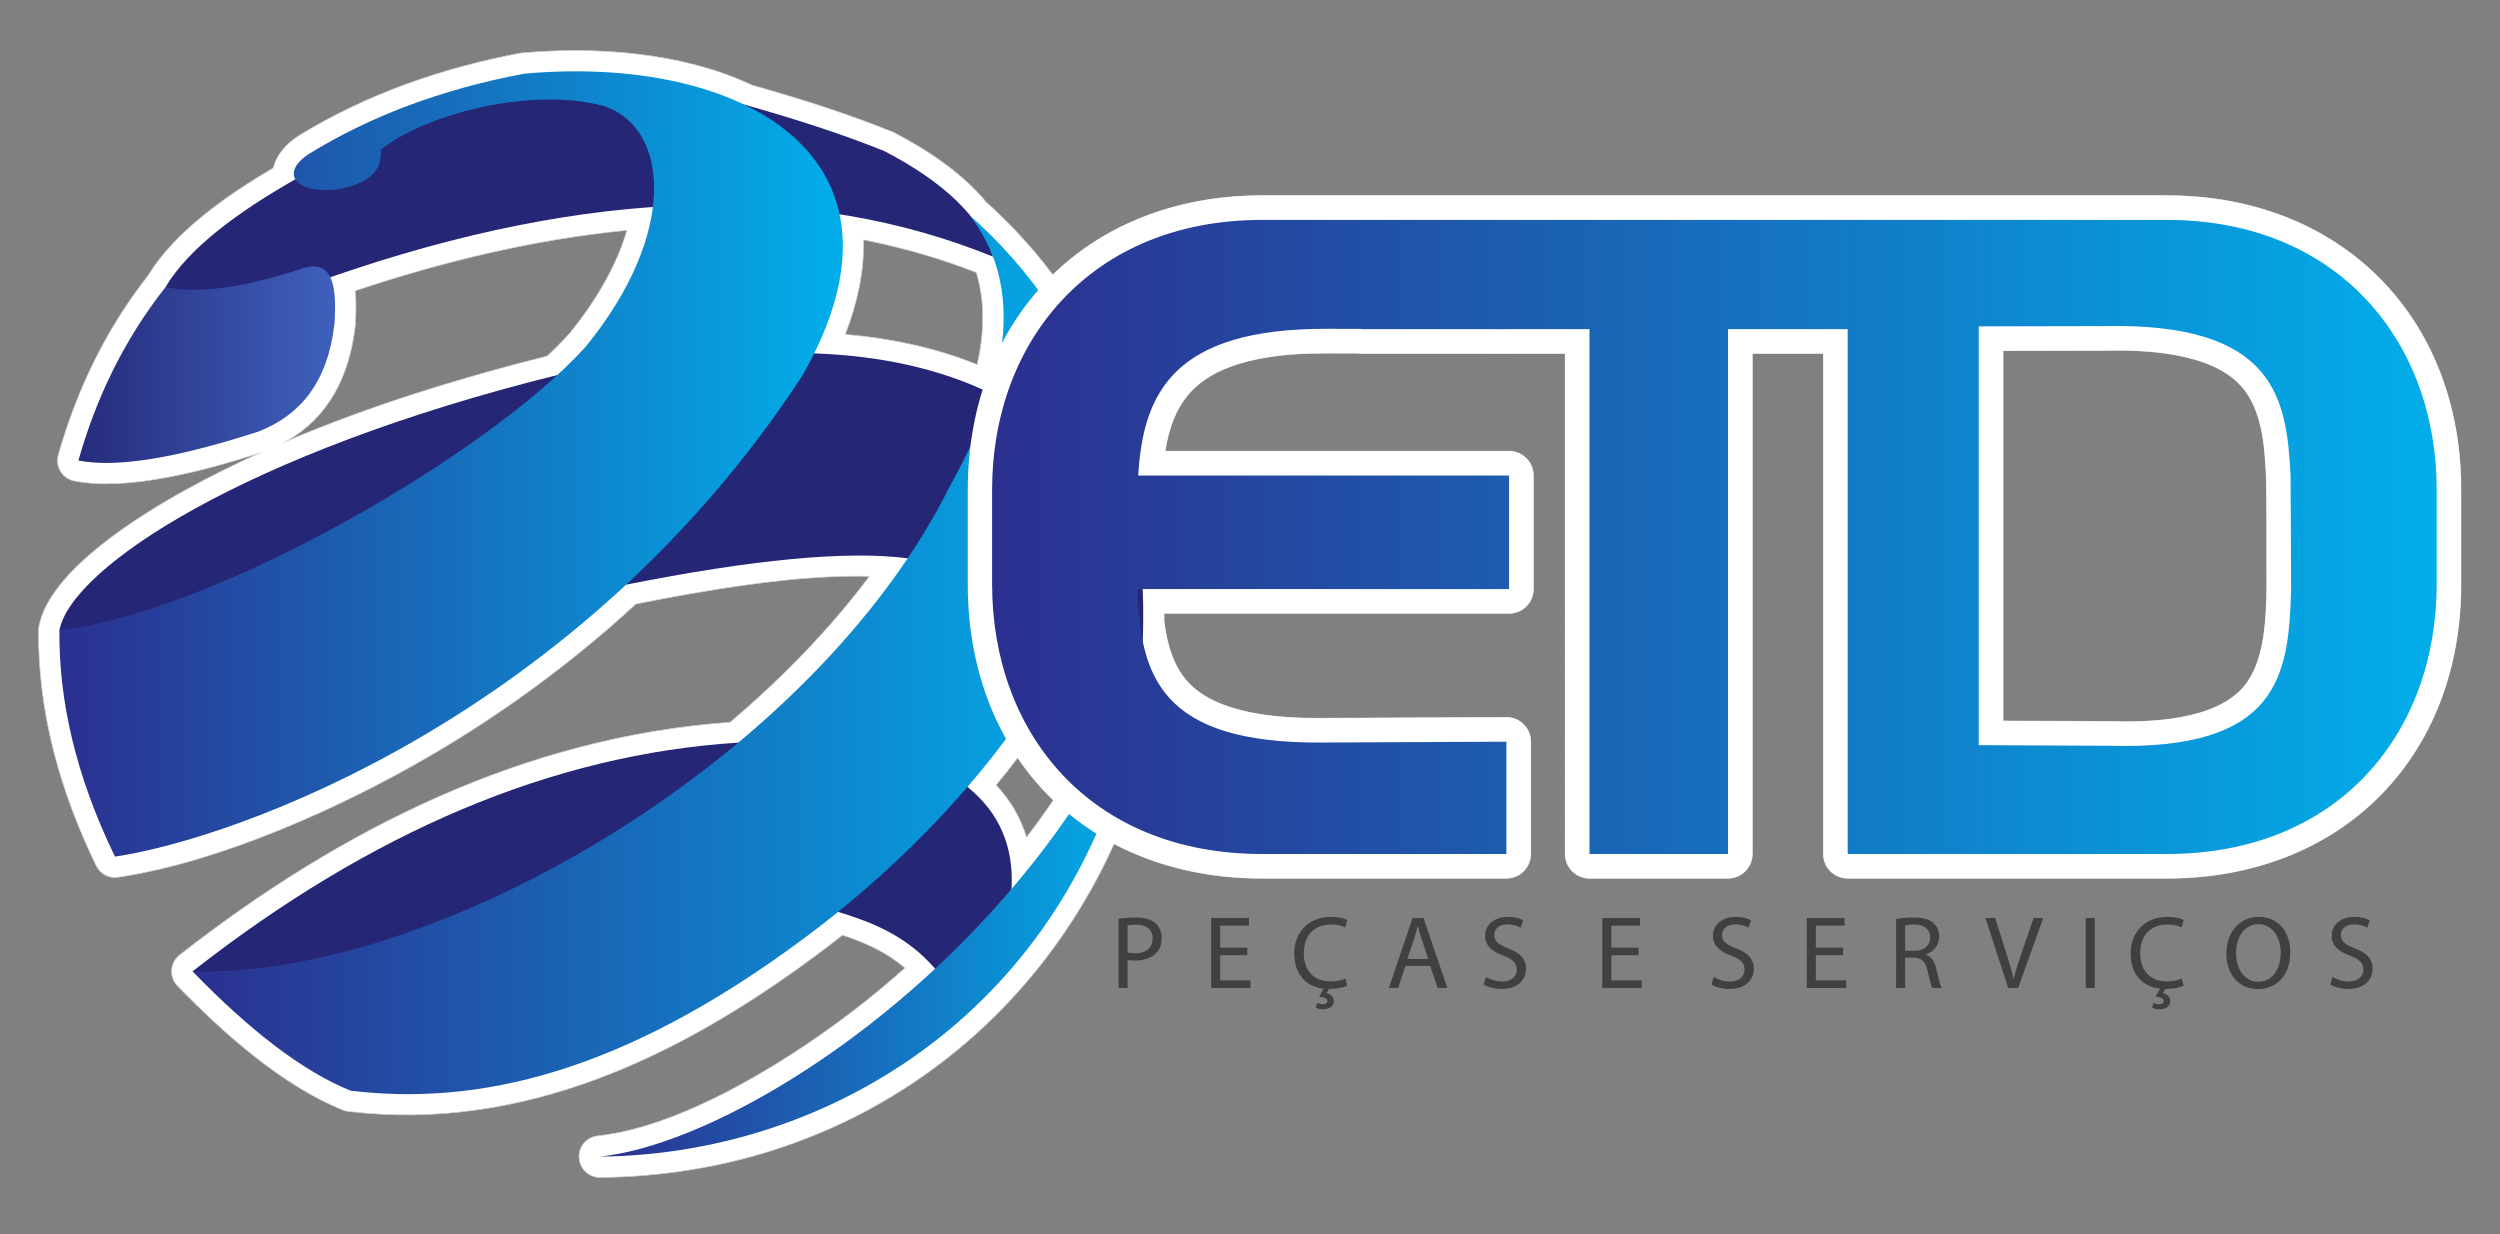 <?xml version="1.0" encoding="utf-8"?>
<!-- Generator: Adobe Illustrator 16.0.0, SVG Export Plug-In . SVG Version: 6.00 Build 0)  -->
<!DOCTYPE svg PUBLIC "-//W3C//DTD SVG 1.1//EN" "http://www.w3.org/Graphics/SVG/1.1/DTD/svg11.dtd">
<svg version="1.1" id="Layer_1" xmlns="http://www.w3.org/2000/svg" xmlns:xlink="http://www.w3.org/1999/xlink" x="0px" y="0px"
	 width="780px" height="385px" viewBox="0 0 780 385" enable-background="new 0 0 780 385" xml:space="preserve">
<rect x="0" y="0" width="780" height="385" fill="#808080" stroke="none"/>
<path fill-rule="evenodd" clip-rule="evenodd" fill="#FFFFFF" d="M624.971,224.934c10.969,0.052,21.938,0.101,32.907,0.149
	c0.067,0,0.125,0,0.192,0.003c12.646,0.375,33.133-0.177,42.099-10.939c6.505-7.81,6.821-20.894,7.065-30.436
	c-0.055-11.64,0.065-23.479-0.169-35.112c-0.459-9.254-1.171-20.75-7.739-28.114c-9.518-10.67-30.172-11.456-43.229-11.146
	c-0.057,0.002-0.105,0.002-0.163,0.002c-10.322,0.022-20.642,0.043-30.963,0.065C624.971,147.916,624.971,186.426,624.971,224.934z
	 M170.749,111.089c2.556-2.411,4.888-4.776,6.97-7.082c7.28-8.914,14.503-20.348,17.879-32.157
	c-28.819,2.819-57.458,9.734-84.803,18.882c0.416,3.605,0.267,7.397,0.058,10.662c-0.008,0.111-0.019,0.209-0.03,0.321
	c-1.816,15.84-8.359,28.443-21.443,35.952C115.708,126.476,143.86,117.828,170.749,111.089z M304.602,85.005
	c-11.54-4.497-23.297-7.846-35.194-10.192c0.283,9.713-1.903,19.739-5.695,29.509c14.109,1.223,28.049,4.129,41.182,9.428
	C307.062,104.053,307.418,94.224,304.602,85.005z M328.647,249.631c-4.146-3.984-7.865-8.399-11.116-13.206
	c-2.191,2.879-4.439,5.717-6.742,8.509c4.515,4.807,7.666,10.273,9.493,16.303C323.177,257.438,325.967,253.57,328.647,249.631z
	 M568.885,110.29h-22.155v156.153c0,4.181-3.409,7.593-7.593,7.593h-43.216c-4.184,0-7.593-3.412-7.593-7.593V110.29h-17.904
	c-0.146,0.008-0.296,0.011-0.448,0.011l-5.255-0.011h-40.114c-0.394,0-0.78-0.03-1.158-0.087l-9.601-0.021
	c-13.068-0.027-31.355,1.397-41.365,11.029c-5.41,5.206-7.826,12.288-8.96,19.554h107.307c4.182,0,7.59,3.412,7.59,7.592v35.433
	c0,4.181-3.408,7.592-7.59,7.592H363.205l-0.008,2.368c0.845,7.019,2.775,14.052,7.435,19.1
	c9.335,10.118,28.549,11.287,41.269,11.23l58.059-0.261c2.097-0.011,3.904,0.731,5.392,2.21c1.483,1.479,2.234,3.284,2.234,5.38
	v35.033c0,4.181-3.409,7.593-7.593,7.593h-76.289c-17.314,0-32.896-3.819-46.097-10.763
	c-28.093,62.21-87.834,103.414-160.386,104.088c-3.474,0.033-6.358-2.666-6.554-6.133c-0.198-3.469,2.357-6.478,5.813-6.842
	c27.459-2.885,62.313-25.078,83.4-41.87c4.23-3.368,8.395-6.873,12.473-10.499c-5.717-4.926-12.201-7.838-19.521-10.263
	c-2.691,2.14-5.361,4.189-7.998,6.146c-42.792,31.787-91.673,55.403-146.233,48.846c-0.601-0.07-1.101-0.201-1.664-0.427
	c-18.959-7.663-37.053-23.838-51.206-38.368c-0.696-0.609-1.243-1.352-1.615-2.202c-0.489-1.061-0.671-2.224-0.53-3.39
	c0.123-1.259,0.609-2.423,1.425-3.396c0.421-0.536,0.921-0.987,1.476-1.352c49.979-39.032,107.323-67.693,171.308-72.263
	c16.061-13.579,31.007-28.89,43.458-45.535c-23.164-0.628-51.765,4.464-72.842,8.621c-19.456,17.914-40.875,33.717-63.865,47.171
	c-27.541,16.115-65.809,33.383-97.73,38.092c-2.854,0.418-5.54-1.001-6.802-3.597c-11.175-23.036-18.192-47.672-17.982-73.413
	c-0.002-0.198,0.005-0.399,0.019-0.601c0.027-0.359,0.084-0.71,0.163-1.05c3.681-17.333,31.714-34.467,45.809-42.229
	c7.367-4.056,15.02-7.856,22.868-11.417c-16.512,5.279-40.932,11.986-57.694,8.672c-1.851-0.364-3.303-1.381-4.287-2.988
	c-0.984-1.606-1.226-3.365-0.709-5.179c5.839-20.498,14.895-39.168,28.044-55.984c8.37-13.748,24.752-25.125,39.051-33.527
	c0.862-3.95,4.113-7.609,7.87-10.02c21.258-13.035,44.719-21.15,69.087-25.761c0.215-0.041,0.397-0.065,0.614-0.084
	c22.515-2.061,49.982-0.275,71.752,10.034c14.821,4.198,29.648,8.843,43.923,14.637c0.207,0.084,0.378,0.163,0.573,0.266
	c10.099,5.296,20.919,12.336,28.522,21.547c7.794,6.973,14.721,14.577,20.854,22.735c16.104-15.615,38.657-24.717,65.214-24.717
	h182.774c7.772,0,15.542,0,23.312,0h17.591c19.565,0,39.13,0,58.698,0c54.209,0,91.757,37.909,91.757,91.757
	c0,9.833,0,19.666,0,29.496c0,54.052-37.319,91.76-91.757,91.76c-19.568,0-39.133,0-58.698,0c-5.863,0-11.728,0-17.591,0
	c-7.77,0-15.539,0-23.312,0c-4.181,0-7.593-3.412-7.593-7.593V110.29z"/>
<path fill="none" stroke="#D0D2D3" stroke-width="0.216" stroke-miterlimit="22.926" d="M624.971,224.934
	c10.969,0.052,21.938,0.101,32.907,0.149c0.067,0,0.125,0,0.192,0.003c12.646,0.375,33.133-0.177,42.099-10.939
	c6.505-7.81,6.821-20.894,7.065-30.436c-0.055-11.64,0.065-23.479-0.169-35.112c-0.459-9.254-1.171-20.75-7.739-28.114
	c-9.518-10.67-30.172-11.456-43.229-11.146c-0.057,0.002-0.105,0.002-0.163,0.002c-10.322,0.022-20.642,0.043-30.963,0.065
	C624.971,147.916,624.971,186.426,624.971,224.934z M170.749,111.089c2.556-2.411,4.888-4.776,6.97-7.082
	c7.28-8.914,14.503-20.348,17.879-32.157c-28.819,2.819-57.458,9.734-84.803,18.882c0.416,3.605,0.267,7.397,0.058,10.662
	c-0.008,0.111-0.019,0.209-0.03,0.321c-1.816,15.84-8.359,28.443-21.443,35.952C115.708,126.476,143.86,117.828,170.749,111.089z
	 M304.602,85.005c-11.54-4.497-23.297-7.846-35.194-10.192c0.283,9.713-1.903,19.739-5.695,29.509
	c14.109,1.223,28.049,4.129,41.182,9.428C307.062,104.053,307.418,94.224,304.602,85.005z M328.647,249.631
	c-4.146-3.984-7.865-8.399-11.116-13.206c-2.191,2.879-4.439,5.717-6.742,8.509c4.515,4.807,7.666,10.273,9.493,16.303
	C323.177,257.438,325.967,253.57,328.647,249.631z M568.885,110.29h-22.155v156.153c0,4.181-3.409,7.593-7.593,7.593h-43.216
	c-4.184,0-7.593-3.412-7.593-7.593V110.29h-17.904c-0.146,0.008-0.296,0.011-0.448,0.011l-5.255-0.011h-40.114
	c-0.394,0-0.78-0.03-1.158-0.087l-9.601-0.021c-13.068-0.027-31.355,1.397-41.365,11.029c-5.41,5.206-7.826,12.288-8.96,19.554
	h107.307c4.182,0,7.59,3.412,7.59,7.592v35.433c0,4.181-3.408,7.592-7.59,7.592H363.205l-0.008,2.368
	c0.845,7.019,2.775,14.052,7.435,19.1c9.335,10.118,28.549,11.287,41.269,11.23l58.059-0.261c2.097-0.011,3.904,0.731,5.392,2.21
	c1.483,1.479,2.234,3.284,2.234,5.38v35.033c0,4.181-3.409,7.593-7.593,7.593h-76.289c-17.314,0-32.896-3.819-46.097-10.763
	c-28.093,62.21-87.834,103.414-160.386,104.088c-3.474,0.033-6.358-2.666-6.554-6.133c-0.198-3.469,2.357-6.478,5.813-6.842
	c27.459-2.885,62.313-25.078,83.4-41.87c4.23-3.368,8.395-6.873,12.473-10.499c-5.717-4.926-12.201-7.838-19.521-10.263
	c-2.691,2.14-5.361,4.189-7.998,6.146c-42.792,31.787-91.673,55.403-146.233,48.846c-0.601-0.07-1.101-0.201-1.664-0.427
	c-18.959-7.663-37.053-23.838-51.206-38.368c-0.696-0.609-1.243-1.352-1.615-2.202c-0.489-1.061-0.671-2.224-0.53-3.39
	c0.123-1.259,0.609-2.423,1.425-3.396c0.421-0.536,0.921-0.987,1.476-1.352c49.979-39.032,107.323-67.693,171.308-72.263
	c16.061-13.579,31.007-28.89,43.458-45.535c-23.164-0.628-51.765,4.464-72.842,8.621c-19.456,17.914-40.875,33.717-63.865,47.171
	c-27.541,16.115-65.809,33.383-97.73,38.092c-2.854,0.418-5.54-1.001-6.802-3.597c-11.175-23.036-18.192-47.672-17.982-73.413
	c-0.002-0.198,0.005-0.399,0.019-0.601c0.027-0.359,0.084-0.71,0.163-1.05c3.681-17.333,31.714-34.467,45.809-42.229
	c7.367-4.056,15.02-7.856,22.868-11.417c-16.512,5.279-40.932,11.986-57.694,8.672c-1.851-0.364-3.303-1.381-4.287-2.988
	c-0.984-1.606-1.226-3.365-0.709-5.179c5.839-20.498,14.895-39.168,28.044-55.984c8.37-13.748,24.752-25.125,39.051-33.527
	c0.862-3.95,4.113-7.609,7.87-10.02c21.258-13.035,44.719-21.15,69.087-25.761c0.215-0.041,0.397-0.065,0.614-0.084
	c22.515-2.061,49.982-0.275,71.752,10.034c14.821,4.198,29.648,8.843,43.923,14.637c0.207,0.084,0.378,0.163,0.573,0.266
	c10.099,5.296,20.919,12.336,28.522,21.547c7.794,6.973,14.721,14.577,20.854,22.735c16.104-15.615,38.657-24.717,65.214-24.717
	h182.774c7.772,0,15.542,0,23.312,0h17.591c19.565,0,39.13,0,58.698,0c54.209,0,91.757,37.909,91.757,91.757
	c0,9.833,0,19.666,0,29.496c0,54.052-37.319,91.76-91.757,91.76c-19.568,0-39.133,0-58.698,0c-5.863,0-11.728,0-17.591,0
	c-7.77,0-15.539,0-23.312,0c-4.181,0-7.593-3.412-7.593-7.593V110.29z"/>
<path fill-rule="evenodd" clip-rule="evenodd" fill="#252676" d="M276.095,47.219c18.334,9.614,29.943,20.499,33.727,32.864
	C252.736,56.86,184.137,58.311,103.06,86.5c-22.404,4.363-44.192,8.336-51.452,3.116C58.8,77.558,73.865,66.248,93.193,55.344
	c34.922-26.693,81.478-33.87,138.945-22.732C247.679,37.001,262.579,41.734,276.095,47.219"/>
<g>
	<defs>
		<path id="SVGID_1_" d="M51.608,89.616c12.76,2.355,26.926-0.92,41.388-5.384c10.966-4.332,12.125,4.881,11.364,16.747
			c-2.143,18.684-10.974,28.611-23.565,33.613c-27.179,8.82-45.162,11.301-56.34,9.091C29.839,124.78,38.25,106.604,51.608,89.616"
			/>
	</defs>
	<clipPath id="SVGID_2_">
		<use xlink:href="#SVGID_1_"  overflow="visible"/>
	</clipPath>
	<linearGradient id="SVGID_3_" gradientUnits="userSpaceOnUse" x1="24.455" y1="112.897" x2="104.545" y2="112.897">
		<stop  offset="0" style="stop-color:#272B7C"/>
		<stop  offset="1" style="stop-color:#3E61BD"/>
	</linearGradient>
	<rect x="24.455" y="79.9" clip-path="url(#SVGID_2_)" fill="url(#SVGID_3_)" width="80.666" height="65.992"/>
</g>
<path fill-rule="evenodd" clip-rule="evenodd" fill="#252676" d="M27.375,199.251c-2.946-0.89-5.894-1.779-8.839-2.67
	c3.856-19.603,58.009-55.396,155.376-79.581c1.024,0.559,2.049,1.116,3.074,1.675C132.768,158.431,83.214,186.011,27.375,199.251"/>
<path fill-rule="evenodd" clip-rule="evenodd" fill="#252676" d="M186.389,179.317c2.987,1.031,5.977,2.063,8.964,3.094
	c39.285-7.804,68.855-10.689,87.848-8.216c12.722-10.146,25.442-20.292,38.164-30.438c-4.06-7-8.12-14.001-12.181-21.002
	c-16.08-7.773-34.571-11.773-55.156-12.503C231.481,133.273,208.936,156.295,186.389,179.317"/>
<g>
	<defs>
		<path id="SVGID_4_" d="M118.773,46.755c13.477-10.95,46.716-19.94,69.817-13.62c20.172,6.821,23.073,39.693-5.936,75.115
			c-29.786,33.051-115.157,82.739-164.118,88.331c-0.204,21.986,5.07,45.414,17.331,70.681
			c37.906-5.589,145.031-43.838,214.341-149.871C289.888,48.349,230.349,16.877,163.459,23c-26.314,4.976-48.299,13.51-66.84,24.879
			c-10.328,6.625-3.297,13.188,9.637,11.03C114.385,57.232,119.426,53.7,118.773,46.755"/>
	</defs>
	<clipPath id="SVGID_5_">
		<use xlink:href="#SVGID_4_"  overflow="visible"/>
	</clipPath>
	<linearGradient id="SVGID_6_" gradientUnits="userSpaceOnUse" x1="18.332" y1="142.069" x2="262.772" y2="142.069">
		<stop  offset="0" style="stop-color:#2C2F8F"/>
		<stop  offset="1" style="stop-color:#01AEEA"/>
	</linearGradient>
	<rect x="18.332" y="16.877" clip-path="url(#SVGID_5_)" fill="url(#SVGID_6_)" width="271.556" height="250.385"/>
</g>
<path fill-rule="evenodd" clip-rule="evenodd" fill="#252676" d="M71.893,308.052c-3.943-1.66-7.888-3.32-11.831-4.98
	c55.564-43.491,112.3-67.732,170.292-71.377c23.835,4.608,47.669,9.219,71.504,13.828c10.074,8.12,14.486,18.813,13.744,31.853
	c-5.051,9.231-10.103,18.464-15.154,27.696c-2.896-0.943-5.793-1.886-8.688-2.828c-8.855-10.226-19.431-14.423-30.262-17.738
	C198.296,292.354,135.095,300.203,71.893,308.052"/>
<g>
	<defs>
		<path id="SVGID_7_" d="M302.545,67.184c16.465,21.242,13.205,49.801-6.091,84.309C254.254,236.56,136.868,305.104,60.062,303.071
			c17.635,18.154,34.187,31.103,49.312,37.219c39.636,4.763,84.692-5.27,141.579-47.612
			c50.693-37.571,104.141-101.585,95.567-160.244C336.141,105.053,321.213,83.66,302.545,67.184"/>
	</defs>
	<clipPath id="SVGID_8_">
		<use xlink:href="#SVGID_7_"  overflow="visible"/>
	</clipPath>
	<linearGradient id="SVGID_9_" gradientUnits="userSpaceOnUse" x1="60.062" y1="206.118" x2="347.432" y2="206.118">
		<stop  offset="0" style="stop-color:#2C2F8F"/>
		<stop  offset="1" style="stop-color:#01AEEA"/>
	</linearGradient>
	<rect x="60.062" y="67.184" clip-path="url(#SVGID_8_)" fill="url(#SVGID_9_)" width="295.031" height="277.869"/>
</g>
<g>
	<defs>
		<path id="SVGID_10_" d="M187.159,360.855c75.799-0.701,152.278-50.901,168.422-146.14
			C318.352,298.861,231.218,356.224,187.159,360.855"/>
	</defs>
	<clipPath id="SVGID_11_">
		<use xlink:href="#SVGID_10_"  overflow="visible"/>
	</clipPath>
	<linearGradient id="SVGID_12_" gradientUnits="userSpaceOnUse" x1="187.159" y1="287.785" x2="355.581" y2="287.785">
		<stop  offset="0" style="stop-color:#2C2F8F"/>
		<stop  offset="1" style="stop-color:#01AEEA"/>
	</linearGradient>
	<rect x="187.159" y="214.716" clip-path="url(#SVGID_11_)" fill="url(#SVGID_12_)" width="168.422" height="146.14"/>
</g>
<g>
	<path fill="#404041" d="M349.009,286.685c1.359-0.227,3.14-0.42,5.405-0.42c2.784,0,4.822,0.646,6.117,1.812
		c1.197,1.036,1.909,2.622,1.909,4.563c0,1.975-0.583,3.528-1.683,4.66c-1.488,1.586-3.916,2.396-6.667,2.396
		c-0.842,0-1.619-0.032-2.266-0.194v8.738h-2.816V286.685z M351.825,297.203c0.615,0.162,1.392,0.227,2.33,0.227
		c3.398,0,5.47-1.65,5.47-4.66c0-2.881-2.039-4.272-5.146-4.272c-1.23,0-2.168,0.098-2.654,0.227V297.203z"/>
</g>
<g>
	<path fill="#404041" d="M389.174,298.013h-8.479v7.864h9.45v2.362h-12.266v-21.813h11.78v2.362h-8.964v6.894h8.479V298.013z"/>
</g>
<g>
	<path fill="#404041" d="M420.342,307.527c-1.003,0.518-2.978,1.003-5.696,1.035l-0.776,1.295c1.197,0.227,2.266,1.101,2.266,2.428
		c0,1.877-1.651,2.621-3.334,2.621c-0.842,0-1.747-0.227-2.298-0.55l0.453-1.457c0.485,0.259,1.133,0.421,1.78,0.421
		c0.744,0,1.392-0.291,1.392-1.003c0-0.842-1.003-1.197-2.524-1.359l1.359-2.492c-5.308-0.615-9.159-4.369-9.159-10.939
		c0-6.828,4.628-11.456,11.393-11.456c2.718,0,4.434,0.582,5.178,0.971l-0.68,2.298c-1.068-0.518-2.589-0.906-4.401-0.906
		c-5.113,0-8.512,3.269-8.512,8.997c0,5.34,3.074,8.771,8.382,8.771c1.716,0,3.463-0.355,4.596-0.906L420.342,307.527z"/>
</g>
<g>
	<path fill="#404041" d="M438.499,301.378l-2.266,6.861h-2.912l7.411-21.813h3.397l7.444,21.813h-3.01l-2.33-6.861H438.499z
		 M445.651,299.178l-2.136-6.279c-0.485-1.424-0.81-2.718-1.133-3.98h-0.064c-0.324,1.295-0.68,2.621-1.101,3.948l-2.136,6.312
		H445.651z"/>
</g>
<g>
	<path fill="#404041" d="M463.614,304.809c1.262,0.776,3.106,1.424,5.049,1.424c2.88,0,4.563-1.521,4.563-3.722
		c0-2.039-1.165-3.204-4.11-4.337c-3.561-1.262-5.761-3.106-5.761-6.182c0-3.397,2.815-5.922,7.056-5.922
		c2.232,0,3.851,0.518,4.821,1.067l-0.776,2.298c-0.712-0.388-2.168-1.035-4.143-1.035c-2.978,0-4.11,1.78-4.11,3.269
		c0,2.039,1.327,3.042,4.337,4.207c3.689,1.424,5.566,3.204,5.566,6.408c0,3.366-2.492,6.278-7.638,6.278
		c-2.104,0-4.401-0.614-5.566-1.392L463.614,304.809z"/>
</g>
<g>
	<path fill="#404041" d="M511.223,298.013h-8.479v7.864h9.45v2.362h-12.266v-21.813h11.78v2.362h-8.965v6.894h8.479V298.013z"/>
</g>
<g>
	<path fill="#404041" d="M534.688,304.809c1.262,0.776,3.107,1.424,5.049,1.424c2.88,0,4.563-1.521,4.563-3.722
		c0-2.039-1.165-3.204-4.11-4.337c-3.561-1.262-5.761-3.106-5.761-6.182c0-3.397,2.815-5.922,7.056-5.922
		c2.232,0,3.851,0.518,4.821,1.067l-0.776,2.298c-0.712-0.388-2.168-1.035-4.143-1.035c-2.978,0-4.11,1.78-4.11,3.269
		c0,2.039,1.327,3.042,4.337,4.207c3.689,1.424,5.566,3.204,5.566,6.408c0,3.366-2.492,6.278-7.638,6.278
		c-2.104,0-4.401-0.614-5.566-1.392L534.688,304.809z"/>
</g>
<g>
	<path fill="#404041" d="M575.015,298.013h-8.479v7.864h9.45v2.362H563.72v-21.813h11.78v2.362h-8.965v6.894h8.479V298.013z"/>
</g>
<g>
	<path fill="#404041" d="M591.587,286.717c1.424-0.291,3.463-0.452,5.404-0.452c3.01,0,4.952,0.55,6.312,1.779
		c1.1,0.971,1.715,2.46,1.715,4.143c0,2.881-1.813,4.79-4.11,5.566v0.098c1.683,0.582,2.687,2.136,3.204,4.401
		c0.712,3.042,1.229,5.146,1.683,5.987h-2.912c-0.356-0.615-0.842-2.492-1.457-5.211c-0.646-3.01-1.812-4.143-4.369-4.239h-2.653
		v9.45h-2.815V286.717z M594.402,296.653h2.88c3.011,0,4.92-1.651,4.92-4.143c0-2.816-2.039-4.046-5.017-4.078
		c-1.359,0-2.33,0.13-2.783,0.259V296.653z"/>
</g>
<g>
	<path fill="#404041" d="M626.572,308.239l-7.119-21.813h3.042l3.398,10.745c0.938,2.945,1.747,5.599,2.33,8.155h0.064
		c0.615-2.524,1.521-5.275,2.492-8.123l3.689-10.777h3.01l-7.8,21.813H626.572z"/>
</g>
<g>
	<path fill="#404041" d="M653.565,286.426v21.813h-2.815v-21.813H653.565z"/>
</g>
<g>
	<path fill="#404041" d="M681.303,307.527c-1.003,0.518-2.978,1.003-5.696,1.035l-0.776,1.295c1.197,0.227,2.266,1.101,2.266,2.428
		c0,1.877-1.651,2.621-3.334,2.621c-0.842,0-1.747-0.227-2.298-0.55l0.453-1.457c0.485,0.259,1.133,0.421,1.78,0.421
		c0.744,0,1.392-0.291,1.392-1.003c0-0.842-1.003-1.197-2.524-1.359l1.359-2.492c-5.308-0.615-9.159-4.369-9.159-10.939
		c0-6.828,4.628-11.456,11.393-11.456c2.718,0,4.434,0.582,5.178,0.971l-0.68,2.298c-1.068-0.518-2.589-0.906-4.401-0.906
		c-5.113,0-8.512,3.269-8.512,8.997c0,5.34,3.074,8.771,8.382,8.771c1.716,0,3.463-0.355,4.596-0.906L681.303,307.527z"/>
</g>
<g>
	<path fill="#404041" d="M714.574,297.106c0,7.508-4.563,11.489-10.13,11.489c-5.761,0-9.807-4.467-9.807-11.069
		c0-6.926,4.305-11.456,10.13-11.456C710.723,286.07,714.574,290.633,714.574,297.106z M697.647,297.462
		c0,4.66,2.524,8.836,6.958,8.836c4.467,0,6.991-4.11,6.991-9.063c0-4.337-2.266-8.867-6.958-8.867
		C699.978,288.368,697.647,292.672,697.647,297.462z"/>
</g>
<g>
	<path fill="#404041" d="M727.747,304.809c1.262,0.776,3.106,1.424,5.049,1.424c2.88,0,4.563-1.521,4.563-3.722
		c0-2.039-1.165-3.204-4.11-4.337c-3.561-1.262-5.761-3.106-5.761-6.182c0-3.397,2.815-5.922,7.056-5.922
		c2.232,0,3.851,0.518,4.821,1.067l-0.776,2.298c-0.712-0.388-2.168-1.035-4.143-1.035c-2.978,0-4.11,1.78-4.11,3.269
		c0,2.039,1.327,3.042,4.337,4.207c3.689,1.424,5.566,3.204,5.566,6.408c0,3.366-2.492,6.278-7.638,6.278
		c-2.104,0-4.401-0.614-5.566-1.392L727.747,304.809z"/>
</g>
<path fill-rule="evenodd" clip-rule="evenodd" fill="#FFFFFF" d="M624.972,224.934c10.969,0.051,21.938,0.101,32.907,0.149
	c0.066,0,0.123,0.001,0.19,0.003c12.648,0.375,33.135-0.176,42.101-10.938c6.505-7.811,6.82-20.896,7.065-30.438
	c-0.056-11.64,0.065-23.48-0.169-35.112c-0.459-9.253-1.172-20.749-7.74-28.113c-9.517-10.669-30.171-11.456-43.229-11.146
	c-0.058,0.001-0.107,0.002-0.164,0.002c-10.321,0.021-20.641,0.044-30.962,0.065C624.972,147.916,624.972,186.425,624.972,224.934
	 M568.886,110.291H546.73v156.152c0,4.183-3.411,7.593-7.593,7.593H495.92c-4.182,0-7.592-3.41-7.592-7.593V110.291h-17.903
	c-0.147,0.008-0.297,0.011-0.447,0.011l-5.256-0.011h-40.114c-0.394,0-0.779-0.03-1.157-0.089l-9.604-0.02
	c-13.066-0.028-31.356,1.396-41.365,11.028c-5.41,5.206-7.824,12.288-8.958,19.555h107.304c4.182,0,7.593,3.411,7.593,7.593v35.432
	c0,4.182-3.411,7.593-7.593,7.593h-107.88c0.689,7.778,2.499,15.852,7.683,21.469c9.336,10.116,28.551,11.287,41.271,11.229
	l58.056-0.263c2.098-0.01,3.905,0.732,5.391,2.211c1.486,1.479,2.236,3.284,2.236,5.381v35.032c0,4.183-3.41,7.593-7.592,7.593
	h-76.289c-54.438,0-91.758-37.71-91.758-91.759V152.78c0-53.846,37.549-91.758,91.758-91.758h182.774c7.771,0,15.54,0,23.311,0
	h17.59c19.566,0,39.133,0,58.698,0c54.21,0,91.758,37.911,91.758,91.758c0,9.833,0,19.665,0,29.497
	c0,54.049-37.319,91.759-91.758,91.759c-19.565,0-39.132,0-58.698,0c-5.863,0-11.727,0-17.59,0c-7.771,0-15.54,0-23.311,0
	c-4.183,0-7.593-3.41-7.593-7.593V110.291z"/>
<path fill-rule="evenodd" clip-rule="evenodd" fill="#252676" d="M332.302,162.484c4.894-2.721,9.788-5.442,14.682-8.162
	c3.844,6.176,6.885,12.696,8.843,19.682c1.333,13.005,1.043,26.658-0.246,40.711c-1.904,5.269-3.807,10.537-5.71,15.806
	c-0.524-0.278-1.049-0.557-1.573-0.835c-2.15-12.244-7.235-22.688-14.264-31.941C333.456,185.992,332.879,174.238,332.302,162.484"
	/>
<g>
	<defs>
		<path id="SVGID_13_" d="M617.379,232.492c0-43.553,0-87.108,0-130.662c12.846-0.027,25.691-0.055,38.538-0.082
			c53.755-1.273,57.533,22.231,58.735,46.584c0.074,3.678,0.158,32.107,0.175,35.457c-0.695,27.158-3.84,50.459-56.982,48.886
			C644.355,232.615,630.867,232.554,617.379,232.492 M617.379,68.614h-14.621h-2.969c-7.771,0-15.541,0-23.312,0H469.992h-45.386
			h-30.902c-53.295,0-84.166,37.875-84.166,84.166v29.497c0,46.29,30.452,84.166,84.166,84.166h76.288V231.41l-58.057,0.263
			c-49.742,0.225-56.287-20.726-56.981-47.883h115.874v-35.432H355.127c1.517-25.855,11.144-45.87,58.736-45.769l10.743,0.023v0.085
			h40.123l5.263,0.011v-0.011h25.929v163.745h43.217V102.698h37.34v163.745c7.771,0,15.541,0,23.312,0c5.862,0,11.727,0,17.59,0
			c19.566,0,39.132,0,58.698,0c53.714,0,84.166-37.875,84.166-84.166c0-9.832,0-19.664,0-29.497
			c0-46.291-30.871-84.166-84.166-84.166C656.511,68.614,636.945,68.614,617.379,68.614z"/>
	</defs>
	<clipPath id="SVGID_14_">
		<use xlink:href="#SVGID_13_"  overflow="visible"/>
	</clipPath>
	<linearGradient id="SVGID_15_" gradientUnits="userSpaceOnUse" x1="309.538" y1="167.528" x2="760.243" y2="167.528">
		<stop  offset="0" style="stop-color:#2C2F8F"/>
		<stop  offset="1" style="stop-color:#01AEEA"/>
	</linearGradient>
	<rect x="309.538" y="68.614" clip-path="url(#SVGID_14_)" fill="url(#SVGID_15_)" width="450.705" height="197.828"/>
</g>
</svg>
